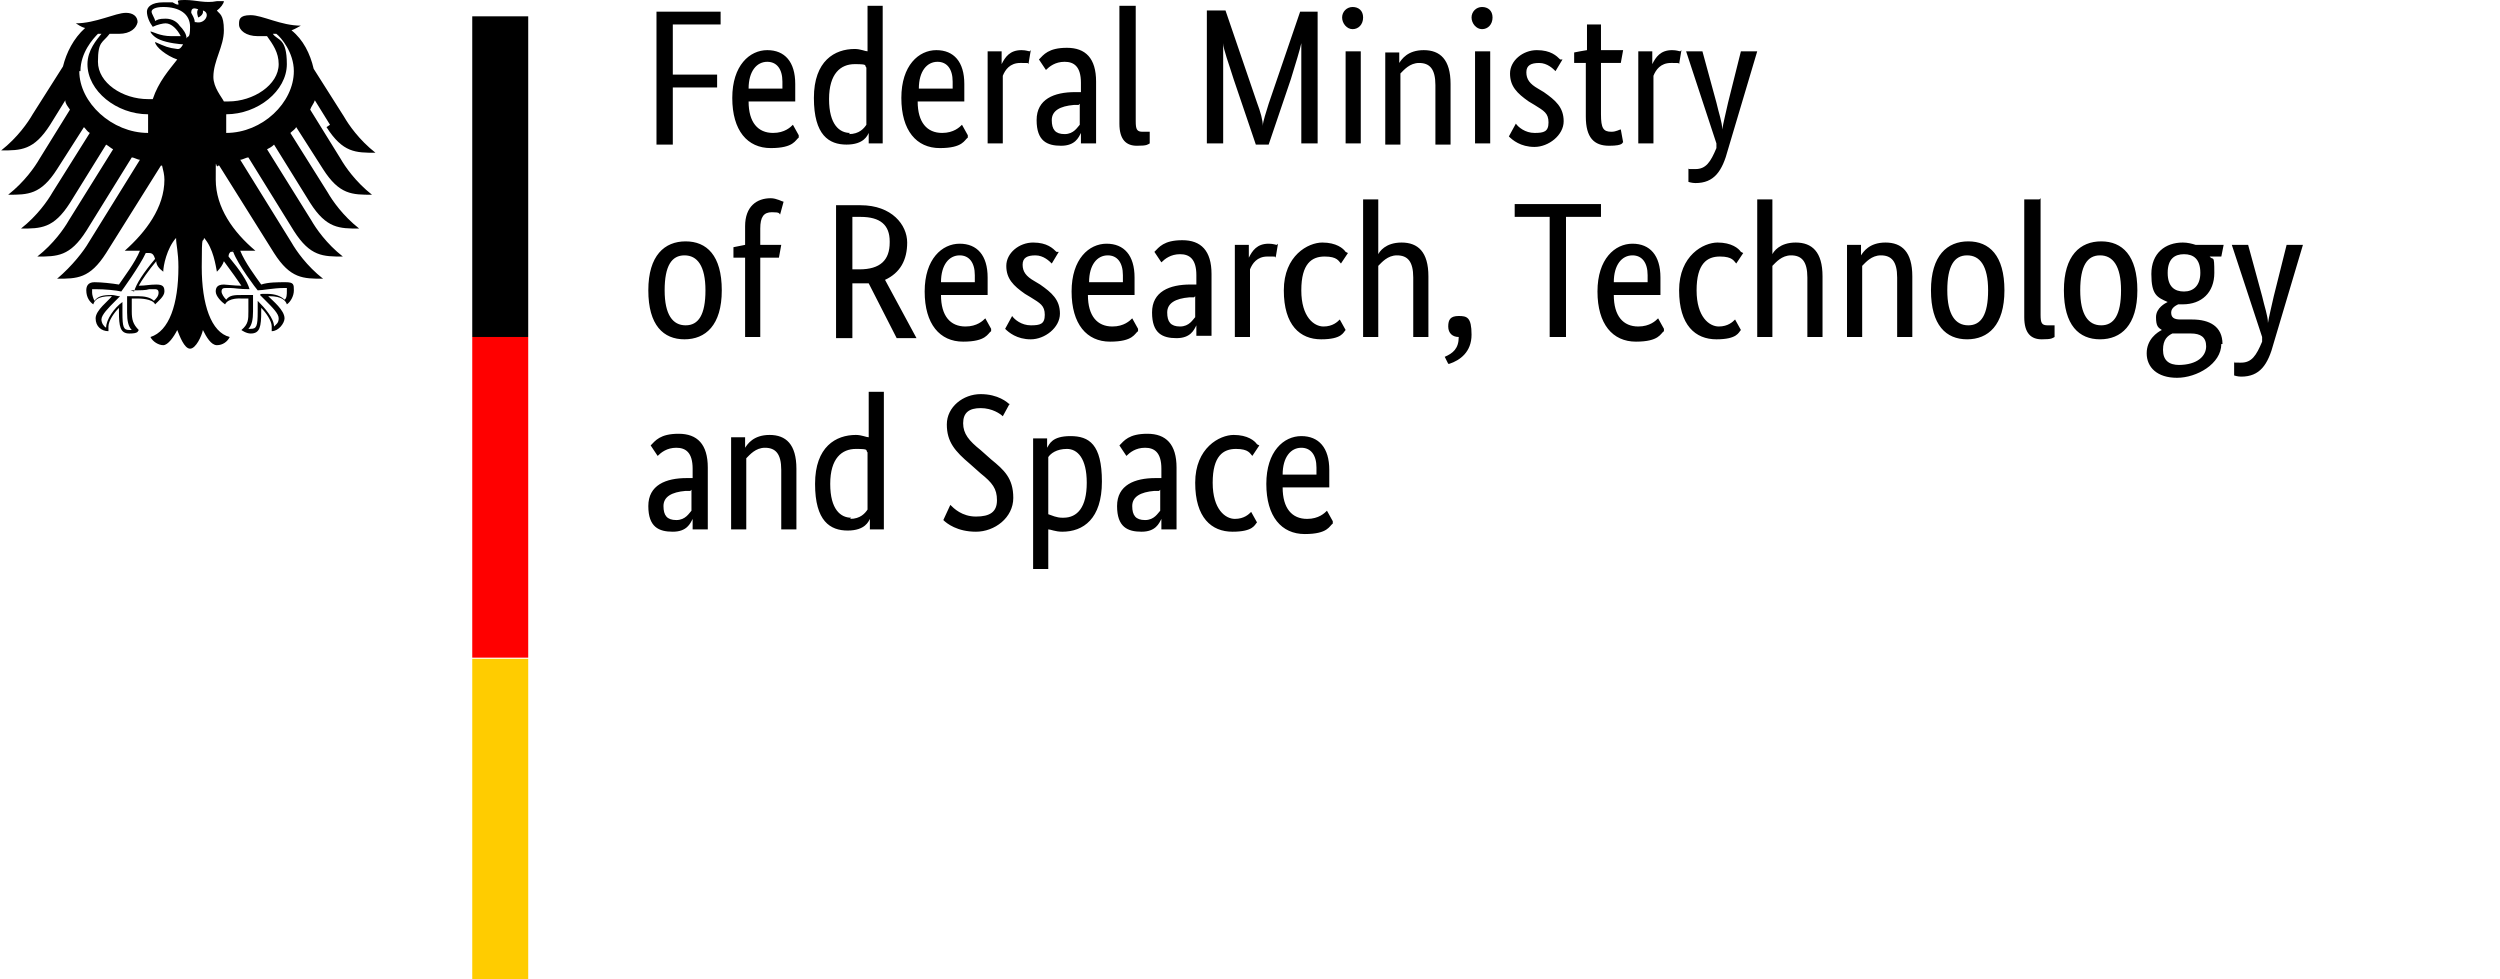 <?xml version="1.0" encoding="UTF-8"?>
<svg id="svg26" xmlns="http://www.w3.org/2000/svg" xmlns:svg="http://www.w3.org/2000/svg" xmlns:sodipodi="http://sodipodi.sourceforge.net/DTD/sodipodi-0.dtd" xmlns:inkscape="http://www.inkscape.org/namespaces/inkscape" version="1.1" viewBox="0 0 214.4 84">
  <defs>
    <style>
      .w45hznhgbrst5ethz {
        fill: #fc0;
      }

      .juztgz6 {
        fill-opacity: 0;
      }

      .d65unrjhr7tz {
        fill: red;
      }
    </style>
  </defs>
  <sodipodi:namedview id="namedview28" bordercolor="#666666" borderopacity="1.0" inkscape:deskcolor="#d1d1d1" inkscape:document-units="pt" inkscape:pagecheckerboard="0" inkscape:pageopacity="0.0" inkscape:showpageshadow="2" pagecolor="#ffffff" showgrid="false"/>
  <path id="path2" class="juztgz6" d="M0,0h214.4v84H0V0Z"/>
  <g id="g24">
    <g id="g6">
      <path id="path4" d="M19.4,11.4c0-.3,0-.6,0-1s0-.4,0-.6c2.7,0,5.2-2,5.2-4.3s-.8-2-1.2-2.6c0,0,.2,0,.3,0,.4.3,1.5,1.6,1.5,3.2,0,2.7-2.7,5.3-5.8,5.3M16.7,1.9c0-.3-.2-.6-.3-.8,0-.3.1-.5.6-.3-.2.2,0,.7,0,.7,0,0,.5-.2.4-.6.7.2.2,1.2-.6,1M16,3.3c0-.4-.3-.8-.6-1.1-.2-.3-.6-.6-1.2-.6s-.7.1-.9.2c0-.2-.3-.6-.3-.8s.3-.4,1-.4c1.4,0,2.3.6,2.3,1.7s-.2.7-.3,1M19.7,21.6c.2,0,.2,0,.3,0,.4,1.1,2,3.2,2.1,3.3h0s0,0,0,0c.4,0,1.4-.2,2.2-.2h0c0,0,.2,0,.3,0,0,0,0,.1,0,.3,0,.2,0,.6-.2.7-.3-.3-.8-.5-1.5-.5s-.5,0-.6.1h0s0,0,0,0l.4.4c.7.7,1.2,1.2,1.2,1.6s-.2.5-.4.7c0-.7-.8-1.6-1.4-2.2h0s0,.2,0,.2c0,.2,0,.4,0,.7,0,1.3-.1,1.5-.6,1.5s-.2,0-.2,0c.3-.3.4-.8.4-1.5v-.3s0-.3,0-.3c0-.3,0-.5,0-.7h0c0-.1,0-.1,0-.1-.2,0-.6,0-.9,0-.7,0-1.1,0-1.4.4-.2-.2-.4-.5-.4-.7,0-.3.2-.3.4-.3s.2,0,.4,0c.3,0,.7.1,1.6.1h0,0c-.2-.7-.8-1.6-1.8-2.8,0-.3.2-.5.5-.5M11.2,24.9h0c0,0,0,0,0,0,.9,0,1.3,0,1.6-.1.1,0,.3,0,.4,0,.2,0,.4,0,.4.3s-.2.5-.4.7c-.3-.3-.8-.4-1.4-.4s-.7,0-.9,0h0s0,0,0,0h0c0,.3,0,.5,0,.8v.3s0,.3,0,.3c0,.7.1,1.2.4,1.5,0,0-.2,0-.2,0-.5,0-.6-.2-.6-1.5s0-.5,0-.7v-.2s0,0,0,0c-.7.5-1.4,1.5-1.4,2.2-.2-.1-.4-.4-.4-.7,0-.4.6-1,1.2-1.6l.4-.4h0s-.1,0-.1,0c-.1,0-.4-.1-.6-.1-.8,0-1.2.1-1.5.5-.1-.2-.2-.5-.2-.7s0-.2,0-.3c0,0,.2,0,.3,0h0c.8,0,1.8.1,2.2.2h0s0,0,0,0c0,0,1.6-2.2,2.1-3.3,0,0,.2,0,.3,0,.3,0,.4.2.5.5-1,1.2-1.6,2.1-1.8,2.8M6.9,6.1c0-1.6,1.1-2.8,1.5-3.2,0,0,.2,0,.3,0-.4.5-1.2,1.4-1.2,2.6,0,2.3,2.5,4.3,5.2,4.3,0,.2,0,.4,0,.6,0,.3,0,.7,0,1-3.1,0-5.9-2.6-5.9-5.3M28,10.9c1.4,2.2,2.5,2.2,4.2,2.2-1.4-1.1-2.3-2.4-2.7-3.1l-2.6-4.1c-.3-1.3-.9-2.5-1.9-3.3.3-.1.6-.3.8-.4-1.7,0-3.3-.9-4.3-.9s-1,.4-1,.8c0,.5.6,1,1.6,1s.5,0,.8,0c.5.7,1,1.4,1,2.4,0,1.8-2.2,3.2-4.3,3.2s-.2,0-.4,0c-.2-.4-.9-1.2-.9-2.1,0-1.4.9-2.6.9-4s-.4-1.4-.6-1.7c.3-.2.6-.6.6-.8-.2,0-.3,0-.6,0C17.6.3,16.8,0,15.9,0s-.6.1-.6.3,0,.1,0,.1c-.2,0-.3-.1-.5-.2-.2,0-.5,0-.8,0-1,0-1.4.4-1.4.8s.2.9.5,1.3c.4-.2.9-.3,1.1-.3.5,0,1,.5,1.3,1.1-.4,0-.4,0-.8,0-1,0-1.6-.4-1.8-.4s0,0,0,0c0,.1.3.5.8.7.7.3,1.8.4,2,.4,0,0-.2.4-.4.4,0,0,0,0-.1,0-.8-.1-1-.2-1.9-.6,0,0,0,0,0,0,0,.4,1,1.2,1.9,1.5-.7.9-1.6,1.9-2.1,3.4-.1,0-.2,0-.4,0-2.2,0-4.3-1.4-4.3-3.2s.4-1.6,1-2.4c.3,0,.6,0,.8,0,1,0,1.5-.5,1.6-1,0-.5-.4-.8-1-.8-.9,0-2.6.9-4.3.9.2.1.4.3.8.4-1,.9-1.6,2.1-1.9,3.3l-2.6,4.1c-.4.7-1.3,2-2.7,3.1,1.7,0,2.8,0,4.2-2.2l1.3-2.1c0,.3.2.5.4.8l-2.6,4.2c-.4.7-1.3,2-2.7,3.1,1.7,0,2.8,0,4.2-2.2l2.3-3.6c.2.2.3.4.5.5l-3.2,5.1c-.4.7-1.3,2-2.7,3.1,1.7,0,2.8,0,4.2-2.2l3.1-5c.2.1.4.3.6.4l-3.8,6.1c-.4.7-1.3,2-2.7,3.1,1.7,0,2.8,0,4.2-2.2l3.9-6.3c.2,0,.5.2.7.2l-4.4,7.1c-.4.7-1.4,2-2.7,3.1,1.7,0,2.8,0,4.2-2.2l4.7-7.5s0,0,.1,0c.1.4.2.8.2,1.2,0,2.4-1.6,4.5-3.4,6.1.1,0,.3,0,.5,0,.4,0,.6,0,.8,0-.4,1-1.4,2.3-1.8,2.9-.6-.1-1.5-.2-2.1-.2s-.7.4-.7.7c0,.6.3,1,.6,1.2.1-.3.3-.7,1.5-.7s0,0,.1,0c-.3.4-1.4,1.2-1.4,1.9s.5,1.1,1.1,1.1c0-.1,0-.3,0-.4,0-.5.5-1.2.9-1.6,0,.1,0,.1,0,.3,0,1.3.1,1.9.9,1.9s.7-.2.8-.3c-.5-.5-.6-.9-.6-1.6,0-.2,0-.4,0-.6,0-.2,0-.4,0-.5.3,0,.4,0,.6,0,0,0,1.2,0,1.4.5.3-.3.8-.7.8-1.1s-.1-.6-.7-.6-.9.1-1.5.1c.2-.4.9-1.4,1.5-2.1,0,.3.2.6.6.9,0-.5.3-2,1.1-2.9,0,.6.2,1.2.2,2.5,0,3.2-.8,5.5-2.4,6,.2.4.7.7,1.1.7s.9-.7,1.2-1.3c.2.5.6,1.6,1.1,1.6s1-1.1,1.1-1.6c.3.6.7,1.3,1.2,1.3s.9-.3,1.1-.7c-1.6-.4-2.4-2.8-2.4-6s.1-1.9.2-2.5c.8.9,1,2.4,1.1,2.9.3-.3.5-.6.6-.9.6.8,1.3,1.8,1.5,2.1-.6,0-1.3-.1-1.5-.1-.6,0-.7.3-.7.6,0,.4.5.9.8,1.1.3-.6,1.4-.5,1.4-.5.2,0,.3,0,.6,0,0,.2,0,.4,0,.5,0,.3,0,.4,0,.6,0,.7,0,1.1-.6,1.6,0,0,.4.3.8.3.8,0,.9-.6.9-1.9s0-.1,0-.3c.4.4.9,1.1.9,1.6s0,.2,0,.4c.6,0,1.1-.7,1.1-1.1,0-.7-1-1.5-1.4-1.9,0,0,0,0,.1,0,1.1,0,1.4.4,1.5.7.3-.2.6-.7.6-1.2s0-.7-.7-.7-1.5,0-2.1.2c-.5-.7-1.4-1.9-1.8-2.9.2,0,.4,0,.8,0s.4,0,.5,0c-1.9-1.6-3.4-3.7-3.4-6.1s0-.8.2-1.2c0,0,0,0,.1,0l4.7,7.5c1.4,2.2,2.5,2.2,4.2,2.2-1.4-1.1-2.3-2.4-2.7-3.1l-4.4-7.1c.2,0,.5-.2.7-.2l3.9,6.3c1.4,2.2,2.5,2.2,4.2,2.2-1.4-1.1-2.3-2.4-2.7-3.1l-3.8-6.1c.2-.1.4-.2.6-.4l3.1,5c1.4,2.2,2.5,2.2,4.2,2.2-1.4-1.1-2.3-2.4-2.7-3.1l-3.2-5.1c.2-.2.4-.3.5-.5l2.3,3.6c1.4,2.2,2.5,2.2,4.2,2.2-1.4-1.1-2.3-2.4-2.7-3.1l-2.6-4.2c.1-.3.3-.5.4-.8l1.3,2.1Z"/>
    </g>
    <g id="g14">
      <path id="path8" d="M40.5,1.4h4.8v27.5h-4.8V1.4Z"/>
      <path id="path10" class="d65unrjhr7tz" d="M40.5,28.9h4.8v27.5h-4.8v-27.5Z"/>
      <path id="path12" class="w45hznhgbrst5ethz" d="M40.5,56.5h4.8v27.5h-4.8v-27.5Z"/>
    </g>
    <g id="g22">
      <path id="path16" d="M57.7,12.4v-4.9h3.8v-1.1h-3.8V2.1h4.1V1c0,0-5.5,0-5.5,0v11.4h1.4ZM65.8,5.3c.8,0,1.3.6,1.3,1.7s0,.5,0,.6h-2.9c0-1.5.7-2.3,1.6-2.3ZM68.5,11.6l-.5-.9c-.2.2-.7.7-1.7.7-1.3,0-2.1-.9-2.1-2.7h4c0-.4,0-.9,0-1.5,0-1.9-.9-2.9-2.4-2.9s-3,1.3-3,4.1,1.3,4.3,3.3,4.3,2.1-.7,2.4-.9ZM72.9,11.4c-.9,0-1.8-.7-1.8-2.9s1-3,2.2-3,.8.1,1,.3v4.9c-.2.3-.6.8-1.5.8ZM74.5,11.5h0v.8h1.2V.5h-1.3v3.9c-.2,0-.6-.2-1.1-.2-1.7,0-3.5,1-3.5,4.2s1.3,4,2.8,4,1.8-.8,1.9-1ZM80.4,5.3c.8,0,1.3.6,1.3,1.7s0,.5,0,.6h-2.9c0-1.5.7-2.3,1.6-2.3ZM83,11.6l-.5-.9c-.2.2-.7.7-1.7.7-1.3,0-2.1-.9-2.1-2.7h4c0-.4,0-.9,0-1.5,0-1.9-.9-2.9-2.4-2.9s-3,1.3-3,4.1,1.3,4.3,3.3,4.3,2.1-.7,2.4-.9ZM88.3,4.4c-.1,0-.3-.1-.7-.1-1,0-1.4.6-1.7,1.2h0v-1.1h-1.2v7.9h1.3v-5.8c.2-.5.6-1.1,1.5-1.1s.6,0,.7.1l.2-1.2ZM92.6,7.9h-.4c-1.8,0-3.3.6-3.3,2.4s.9,2.2,2.1,2.2,1.5-.7,1.7-1.1h0c0,.4,0,.6,0,.9h1.3c0-.2,0-1,0-1.7v-3.6c0-2-.9-2.9-2.5-2.9s-2,.6-2.4,1l.6.9c.3-.3.8-.7,1.6-.7s1.4.4,1.4,1.8v.8ZM92.6,8.9v1.8c-.2.2-.5.8-1.3.8s-1.1-.4-1.1-1.2.7-1.2,1.9-1.3h.4ZM97.3.5h-1.3v10.1c0,1.4.6,1.9,1.5,1.9s.9-.1,1.1-.2v-1c-.2,0-.4,0-.6,0-.5,0-.6-.2-.6-.9V.5ZM111.5,1l-2.7,7.9c-.2.7-.5,1.5-.5,1.9h0c0-.5-.2-1.2-.5-2l-2.7-7.9h-1.6v11.4h1.4v-5.4c0-1.4,0-2.7,0-3.2h0c0,.5.5,1.8.9,3.1l1.9,5.6h1.1l1.9-5.6c.4-1.3.8-2.6.9-3.1h0c0,.5,0,1.8,0,3.2v5.4h1.4V1h-1.5ZM116,2.5c.5,0,.9-.4.9-1s-.4-.9-.9-.9-.9.4-.9.9.4,1,.9,1ZM116.7,4.4h-1.3v7.9h1.3v-7.9ZM121.7,5.4c.9,0,1.4.5,1.4,1.9v5.1h1.3v-5.2c0-2.1-.9-2.9-2.3-2.9s-1.9.8-2.1,1.1h0v-.9h-1.2v7.9h1.3v-6.1c.3-.3.8-.9,1.6-.9ZM127.1,2.5c.5,0,.9-.4.9-1s-.4-.9-.9-.9-.9.4-.9.9.4,1,.9,1ZM127.8,4.4h-1.3v7.9h1.3v-7.9ZM133.8,5.1c-.3-.3-.8-.8-2-.8s-2.3.9-2.3,2,.6,1.7,1.6,2.4l.5.3c.8.5,1.2.7,1.2,1.5s-.4.9-1.2.9-1.4-.5-1.6-.8l-.6,1.1c.3.3,1,.9,2.2.9s2.5-1,2.5-2.2-.7-1.8-1.7-2.5l-.5-.3c-.7-.4-1-.8-1-1.4s.4-.8,1.1-.8,1.2.5,1.4.7l.6-1ZM139.2,12.2l-.2-1.1c-.1,0-.4.2-.8.2-.7,0-.9-.3-.9-1.5v-4.4h1.7l.2-1.1h-1.9v-2.2h-1.2v2.2c-.1,0-1.1.2-1.1.2v.9h1v4.6c0,1.8.7,2.5,2,2.5s1.1-.3,1.2-.3ZM144.1,4.4c-.1,0-.3-.1-.7-.1-1,0-1.4.6-1.7,1.2h0v-1.1h-1.2v7.9h1.3v-5.8c.2-.5.6-1.1,1.5-1.1s.6,0,.7.1l.2-1.2ZM149.3,4.4l-1.1,4.4c-.2.9-.4,1.7-.5,2.3h0c0-.6-.3-1.4-.5-2.3l-1.2-4.4h-1.4l2.6,7.9v.4c-.5,1.2-.9,1.8-1.8,1.8s-.5,0-.6-.1v1.2c0,0,.3.1.6.1,1.6,0,2.3-1,2.8-2.9l2.5-8.4h-1.3Z"/>
      <path id="path18" d="M55.6,24.9c0,3,1.3,4.2,3.1,4.2s3.2-1.2,3.2-4.2-1.3-4.2-3.1-4.2-3.2,1.2-3.2,4.2ZM60.5,24.9c0,2.1-.6,3-1.7,3s-1.8-.9-1.8-3,.6-3,1.7-3,1.8.9,1.8,3ZM66.8,22.1l.2-1.1h-1.8v-1.4c0-1,.3-1.4,1-1.4s.6.1.7.2l.3-1.1c-.1,0-.6-.3-1.1-.3-1.2,0-2.2.7-2.2,2.4v1.6l-1,.2v.9h1v6.8h1.3v-6.8h1.6ZM76.3,20.8c0,1.5-.8,2.3-2.6,2.3h-.6v-4.5h.7c1.7,0,2.5.7,2.5,2.1ZM73.1,24.3h.6c.3,0,.5,0,.8,0l2.4,4.7h1.7l-2.7-5c1.3-.6,1.9-1.7,1.9-3.2s-1.3-3.2-4-3.2h-2.1v11.4h1.4v-4.6ZM82.3,21.9c.8,0,1.3.6,1.3,1.7s0,.5,0,.6h-2.9c0-1.5.7-2.3,1.6-2.3ZM85,28.2l-.5-.9c-.2.2-.7.7-1.7.7-1.3,0-2.1-.9-2.1-2.7h4c0-.4,0-.9,0-1.5,0-1.9-.9-2.9-2.4-2.9s-3,1.3-3,4.1,1.3,4.3,3.3,4.3,2.1-.7,2.4-.9ZM90.6,21.6c-.3-.3-.8-.8-2-.8s-2.3.9-2.3,2,.6,1.7,1.6,2.4l.5.3c.8.5,1.2.7,1.2,1.5s-.4.9-1.2.9-1.4-.5-1.6-.8l-.6,1.1c.3.3,1,.9,2.2.9s2.5-1,2.5-2.2-.7-1.8-1.7-2.5l-.5-.3c-.7-.4-1-.8-1-1.4s.4-.8,1.1-.8,1.2.5,1.4.7l.6-1ZM95,21.9c.8,0,1.3.6,1.3,1.7s0,.5,0,.6h-2.9c0-1.5.7-2.3,1.6-2.3ZM97.6,28.2l-.5-.9c-.2.2-.7.7-1.7.7-1.3,0-2.1-.9-2.1-2.7h4c0-.4,0-.9,0-1.5,0-1.9-.9-2.9-2.4-2.9s-3,1.3-3,4.1,1.3,4.3,3.3,4.3,2.1-.7,2.4-.9ZM102.5,24.4h-.4c-1.8,0-3.3.6-3.3,2.4s.9,2.2,2.1,2.2,1.5-.7,1.7-1.1h0c0,.4,0,.6,0,.9h1.3c0-.2,0-1,0-1.7v-3.6c0-2-.9-2.9-2.5-2.9s-2,.6-2.4,1l.6.9c.3-.3.8-.7,1.6-.7s1.4.4,1.4,1.8v.8ZM102.5,25.4v1.8c-.2.2-.5.8-1.3.8s-1.1-.4-1.1-1.2.7-1.2,1.9-1.3h.4ZM109.5,21c-.1,0-.3-.1-.7-.1-1,0-1.4.6-1.7,1.2h0v-1.1h-1.2v7.9h1.3v-5.8c.2-.5.6-1.1,1.5-1.1s.6,0,.7.1l.2-1.2ZM115.4,21.6c-.2-.3-.8-.8-2-.8s-3.3,1.1-3.3,4.1,1.4,4.2,3.2,4.2,1.9-.6,2.1-.8l-.5-.9c-.2.2-.6.6-1.4.6s-1.9-.8-1.9-3.1.9-2.9,2-2.9,1.2.4,1.4.6l.6-.9ZM119.8,21.9c.9,0,1.4.5,1.4,1.9v5.1h1.3v-5.2c0-2.1-.9-2.9-2.3-2.9s-1.9.8-2,1h0v-4.7h-1.3v11.8h1.3v-6.1c.3-.3.8-.9,1.6-.9ZM124.3,31.2c.9-.3,1.9-1,1.9-2.5s-.4-1.6-1.1-1.6-.9.3-.9.9.4.9.9.9h0c0,1-.5,1.4-1.2,1.7l.3.6ZM137.5,17.5h-7.6v1.1h3v10.3h1.4v-10.3h3v-1.1ZM140,21.9c.8,0,1.3.6,1.3,1.7s0,.5,0,.6h-2.9c0-1.5.7-2.3,1.6-2.3ZM142.7,28.2l-.5-.9c-.2.2-.7.7-1.7.7-1.3,0-2.1-.9-2.1-2.7h4c0-.4,0-.9,0-1.5,0-1.9-.9-2.9-2.4-2.9s-3,1.3-3,4.1,1.3,4.3,3.3,4.3,2.1-.7,2.4-.9h0ZM149.3,21.6c-.2-.3-.8-.8-2-.8s-3.3,1.1-3.3,4.1,1.4,4.2,3.2,4.2,1.9-.6,2.1-.8l-.5-.9c-.2.2-.6.6-1.4.6s-1.9-.8-1.9-3.1.9-2.9,2-2.9,1.2.4,1.4.6l.6-.9ZM153.6,21.9c.9,0,1.4.5,1.4,1.9v5.1h1.3v-5.2c0-2.1-.9-2.9-2.3-2.9s-1.9.8-2,1h0v-4.7h-1.3v11.8h1.3v-6.1c.3-.3.8-.9,1.6-.9h0ZM161.3,21.9c.9,0,1.4.5,1.4,1.9v5.1h1.3v-5.2c0-2.1-.9-2.9-2.3-2.9s-1.9.8-2.1,1.1h0v-.9h-1.2v7.9h1.3v-6.1c.3-.3.8-.9,1.6-.9ZM165.6,24.9c0,3,1.3,4.2,3.1,4.2s3.2-1.2,3.2-4.2-1.3-4.2-3.1-4.2-3.2,1.2-3.2,4.2ZM170.5,24.9c0,2.1-.6,3-1.7,3s-1.8-.9-1.8-3,.6-3,1.7-3,1.8.9,1.8,3ZM174.9,17.1h-1.3v10.1c0,1.4.6,1.9,1.5,1.9s.9-.1,1.1-.2v-1c-.2,0-.4,0-.6,0-.5,0-.6-.2-.6-.9v-10ZM177,24.9c0,3,1.3,4.2,3.1,4.2s3.2-1.2,3.2-4.2-1.3-4.2-3.1-4.2-3.2,1.2-3.2,4.2ZM181.9,24.9c0,2.1-.6,3-1.7,3s-1.8-.9-1.8-3,.6-3,1.7-3,1.8.9,1.8,3ZM188.7,23.4c0,1.1-.6,1.6-1.4,1.6s-1.4-.4-1.4-1.6.6-1.6,1.4-1.6,1.4.4,1.4,1.6h0ZM190.6,29.5c0-1.5-1.1-2.1-2.6-2.1h-1c-.6,0-.8-.2-.8-.6s.4-.6.6-.7c.1,0,.3,0,.4,0,1.6,0,2.7-1,2.7-2.7s-.1-1-.4-1.4h1l.2-1h-2.4c-.3-.1-.7-.2-1.1-.2-1.5,0-2.7.9-2.7,2.7s.5,2,1.4,2.4h0c-.2.1-1,.5-1,1.3s.2.9.5,1.1h0c-.4.2-1.3.8-1.3,2s.9,2.1,2.6,2.1,3.8-1.2,3.8-2.9h0ZM186.9,31.3c-.9,0-1.4-.4-1.4-1.3s.4-1.2.8-1.4c.2,0,.4,0,.6,0h1c.8,0,1.3.3,1.3,1.1s-.7,1.6-2.4,1.6ZM196.1,21l-1.1,4.4c-.2.9-.4,1.7-.5,2.3h0c0-.6-.3-1.4-.5-2.3l-1.2-4.4h-1.4l2.6,7.9v.4c-.5,1.2-.9,1.8-1.8,1.8s-.5,0-.6-.1v1.2c0,0,.3.1.6.1,1.6,0,2.3-1,2.8-2.9l2.5-8.4h-1.3Z"/>
      <path id="path20" d="M59.3,41h-.4c-1.8,0-3.3.6-3.3,2.4s.9,2.2,2.1,2.2,1.5-.7,1.7-1.1h0c0,.4,0,.6,0,.9h1.3c0-.2,0-1,0-1.7v-3.6c0-2-.9-2.9-2.5-2.9s-2,.6-2.4,1l.6.9c.3-.3.8-.7,1.6-.7s1.4.4,1.4,1.8v.8ZM59.3,42v1.8c-.2.2-.5.8-1.3.8s-1.1-.4-1.1-1.2.7-1.2,1.9-1.3h.4ZM65.6,38.4c.9,0,1.4.5,1.4,1.9v5.1h1.3v-5.2c0-2.1-.9-2.9-2.3-2.9s-1.9.8-2.1,1.1h0v-.9h-1.2v7.9h1.3v-6.1c.3-.3.8-.9,1.6-.9ZM73,44.4c-.9,0-1.8-.7-1.8-2.9s1-3,2.2-3,.8.1,1,.3v4.9c-.2.3-.6.8-1.5.8ZM74.6,44.6h0v.8h1.2v-11.8h-1.3v3.9c-.2,0-.6-.2-1.1-.2-1.7,0-3.5,1-3.5,4.2s1.3,4,2.8,4,1.8-.8,1.9-1ZM86.6,34.7c-.2-.2-1-.9-2.5-.9s-2.9,1.1-2.9,2.6.7,2.3,2,3.4l.9.8c1,.8,1.4,1.3,1.4,2.3s-.6,1.4-1.8,1.4-1.9-.7-2.2-1l-.6,1.3c.3.3,1.2,1,2.8,1s3.2-1.2,3.2-2.9-.8-2.4-1.9-3.3l-.9-.8c-1-.8-1.5-1.4-1.5-2.3s.5-1.3,1.5-1.3,1.7.5,1.9.7l.6-1.1ZM91.1,44.4c-.5,0-.9-.2-1.2-.3v-4.9c.2-.3.7-.7,1.6-.7s1.7.8,1.7,2.9-.8,3-2,3ZM91.1,45.6c1.8,0,3.4-1.1,3.4-4.3s-1.1-3.9-2.7-3.9-1.8.7-2,1h0v-.8h-1.2v11.2h1.3v-3.4c.2,0,.6.2,1.2.2ZM99.5,41h-.4c-1.8,0-3.3.6-3.3,2.4s.9,2.2,2.1,2.2,1.5-.7,1.7-1.1h0c0,.4,0,.6,0,.9h1.3c0-.2,0-1,0-1.7v-3.6c0-2-.9-2.9-2.5-2.9s-2,.6-2.4,1l.6.9c.3-.3.8-.7,1.6-.7s1.4.4,1.4,1.8v.8ZM99.5,42v1.8c-.2.2-.5.8-1.3.8s-1.1-.4-1.1-1.2.7-1.2,1.9-1.3h.4ZM107.8,38.1c-.2-.3-.8-.8-2-.8s-3.3,1.1-3.3,4.1,1.4,4.2,3.2,4.2,1.9-.6,2.1-.8l-.5-.9c-.2.2-.6.6-1.4.6s-1.9-.8-1.9-3.1.9-2.9,2-2.9,1.2.4,1.4.6l.6-.9ZM111.6,38.4c.8,0,1.3.6,1.3,1.7s0,.5,0,.6h-2.9c0-1.5.7-2.3,1.6-2.3ZM114.3,44.7l-.5-.9c-.2.2-.7.7-1.7.7-1.3,0-2.1-.9-2.1-2.7h4c0-.4,0-.9,0-1.5,0-1.9-.9-2.9-2.4-2.9s-3,1.3-3,4.1,1.3,4.3,3.3,4.3,2.1-.7,2.4-.9h0Z"/>
    </g>
  </g>
</svg>